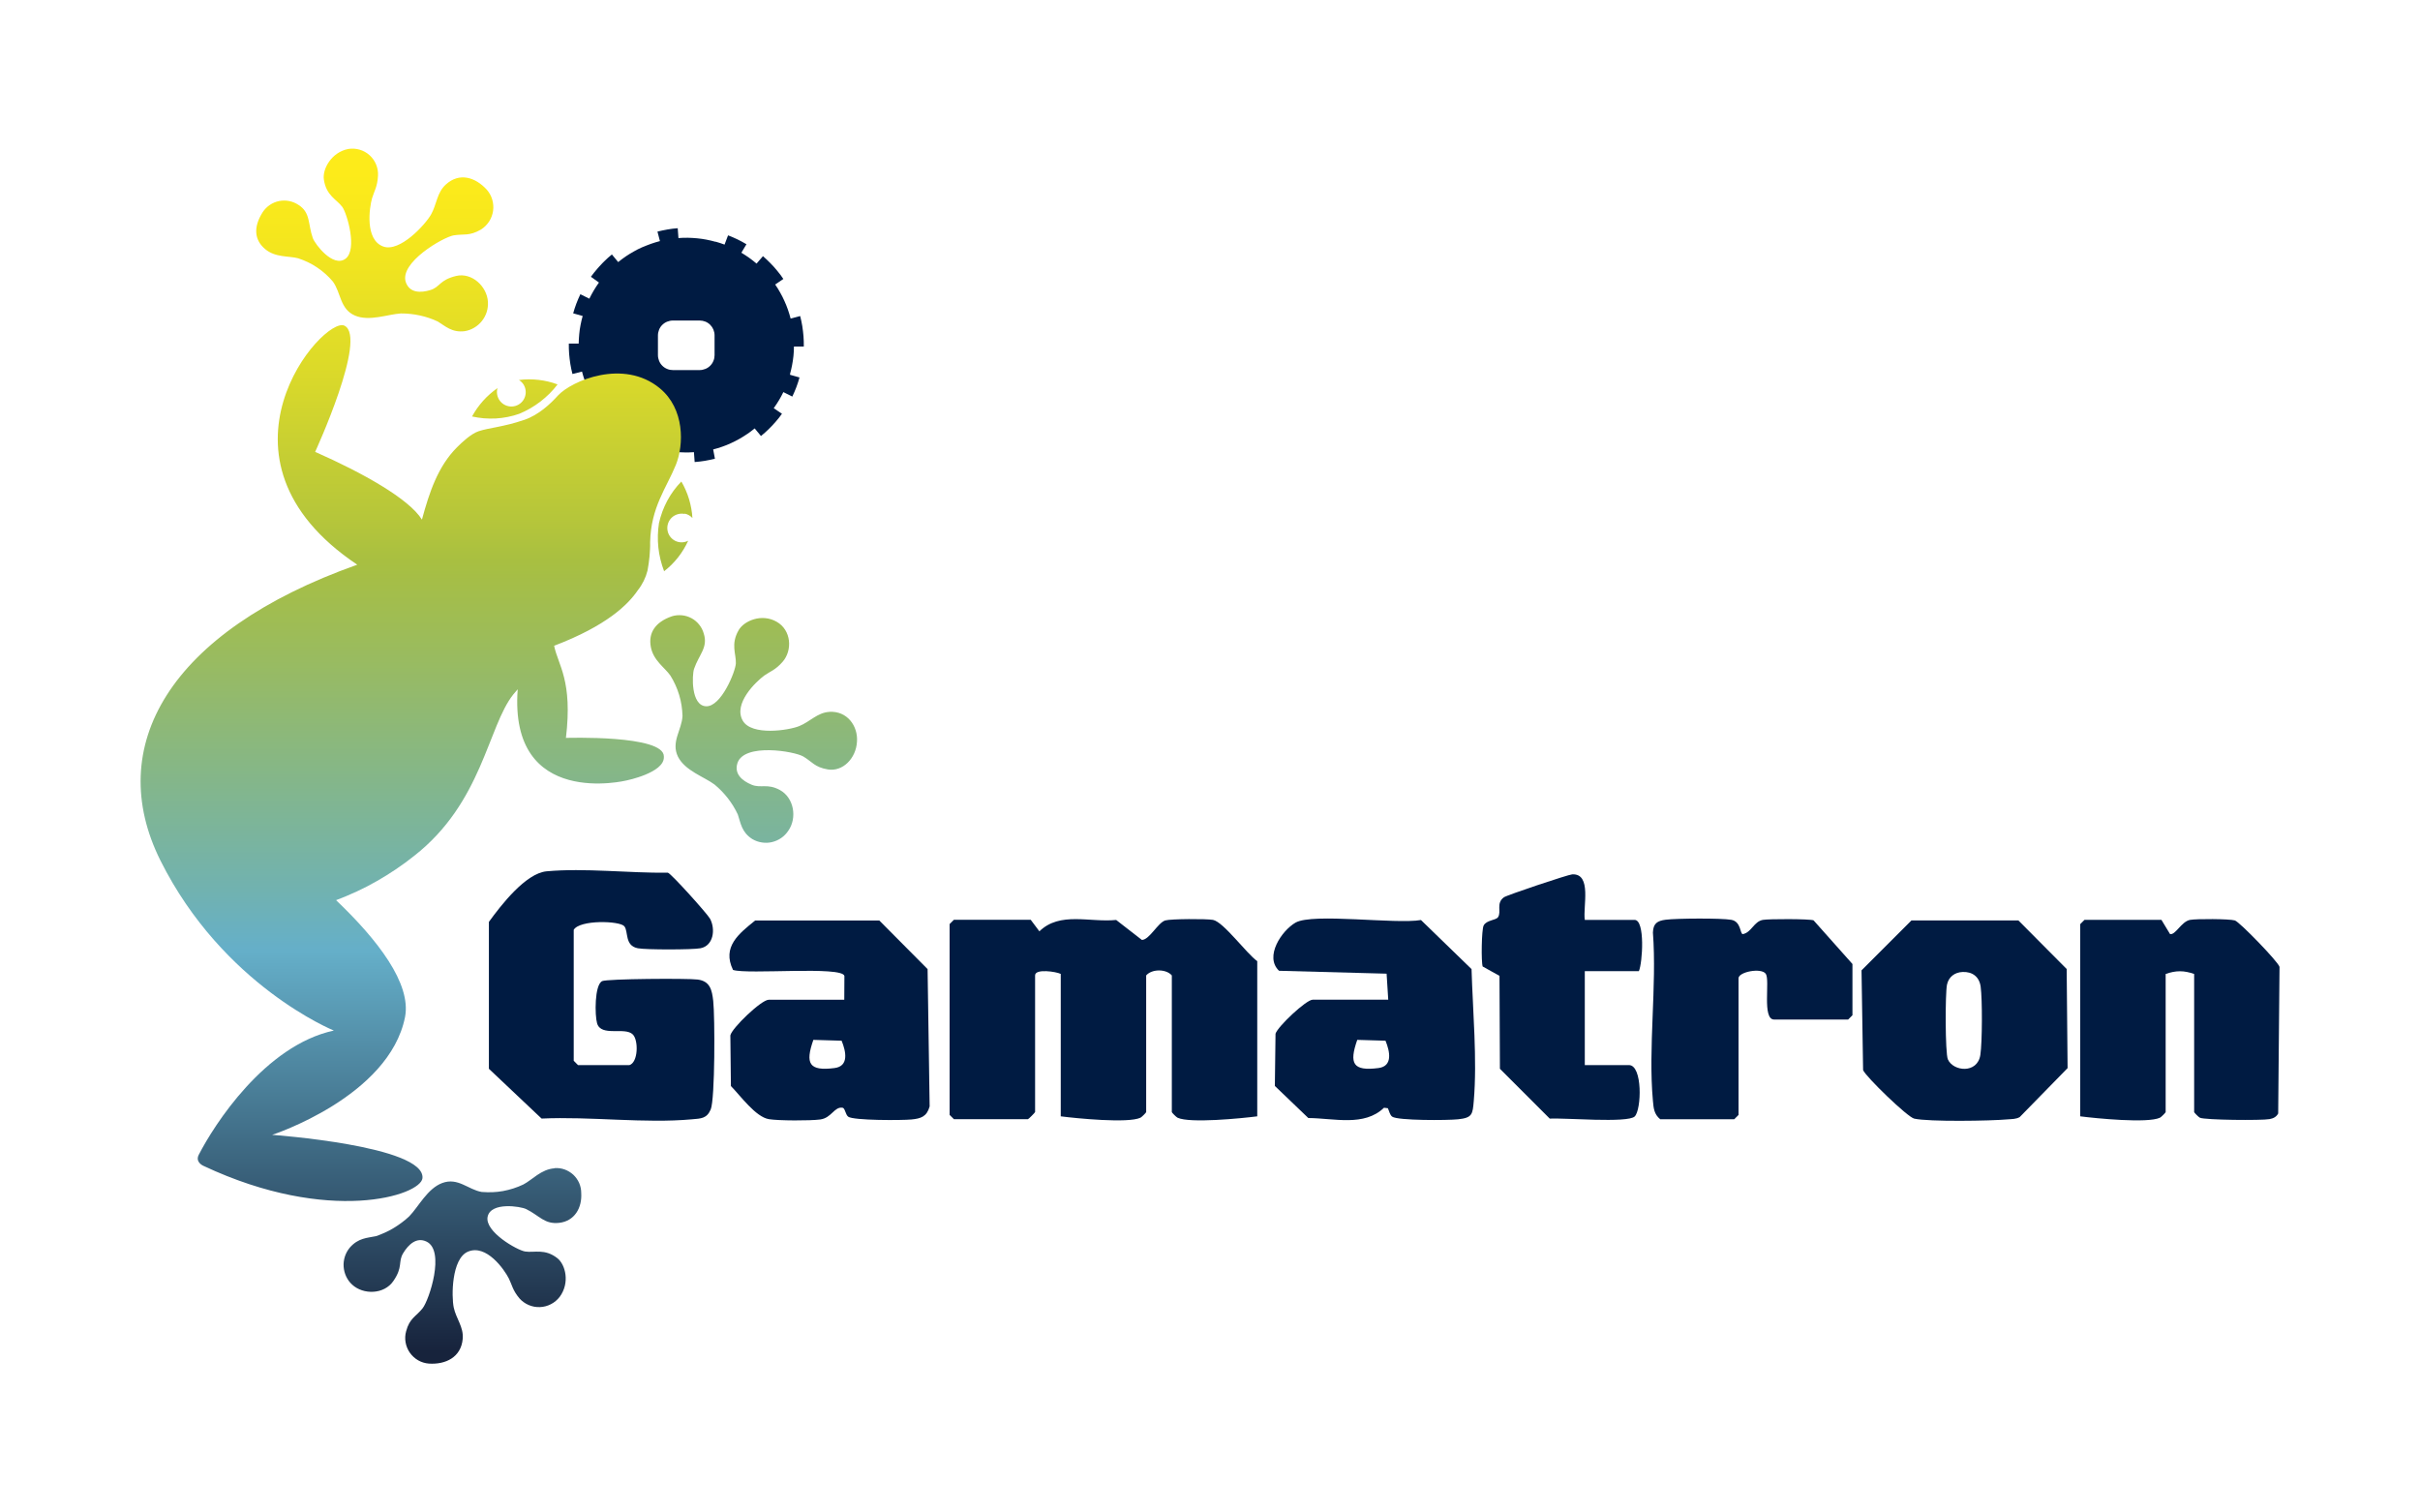 <?xml version="1.0" encoding="UTF-8"?><svg id="uuid-968708e0-be59-49e9-b210-7c0aeaca4956" xmlns="http://www.w3.org/2000/svg" xmlns:xlink="http://www.w3.org/1999/xlink" viewBox="0 0 400 250"><defs><style>.uuid-2380fa0b-919e-46e4-8c22-d8c021f9336b{fill:#001b42;}.uuid-c2292976-08cc-42de-bcc0-e693cf46c5f5{fill:url(#uuid-4edfa203-3525-4edf-8974-2d095a5087c3);}</style><linearGradient id="uuid-4edfa203-3525-4edf-8974-2d095a5087c3" x1="82.44" y1="227.43" x2="82.44" y2="26.57" gradientTransform="translate(0 252) scale(1 -1)" gradientUnits="userSpaceOnUse"><stop offset=".02" stop-color="#fdeb1a"/><stop offset=".08" stop-color="#f4e61e"/><stop offset=".18" stop-color="#dcda29"/><stop offset=".31" stop-color="#b4c53b"/><stop offset=".34" stop-color="#a8bf41"/><stop offset=".42" stop-color="#99bb60"/><stop offset=".61" stop-color="#71b2b0"/><stop offset=".66" stop-color="#65afc9"/><stop offset=".99" stop-color="#17233c"/></linearGradient></defs><path id="uuid-fecc4534-b717-4d16-98f4-b2b065603795" class="uuid-2380fa0b-919e-46e4-8c22-d8c021f9336b" d="M130.59,61.79h0c.13-.47.24-.95.33-1.42s.18-1.03.23-1.54c.05-.51.08-1.04.08-1.55h1.63c0-.56,0-1.13-.05-1.69-.05-.55-.11-1.13-.2-1.69-.09-.55-.21-1.11-.35-1.66l-1.58.41c-.13-.5-.28-1-.45-1.48-.17-.48-.36-.97-.58-1.44-.21-.47-.44-.93-.7-1.38-.25-.45-.52-.89-.82-1.32l1.35-.92c-.31-.47-.65-.92-1.01-1.35-.35-.44-.74-.86-1.13-1.26s-.81-.79-1.23-1.16l-1.06,1.23c-.39-.33-.79-.65-1.21-.95-.42-.3-.86-.58-1.3-.85l.84-1.4c-.48-.29-.98-.55-1.48-.8-.5-.24-1.03-.47-1.56-.67l-.58,1.53c-.47-.18-.94-.33-1.43-.47h-.08c-.49-.14-.98-.25-1.48-.35-.5-.1-1.02-.17-1.53-.22s-1.04-.08-1.55-.09c-.52,0-1.04,0-1.55.05l-.12-1.63c-.57.04-1.13.11-1.69.21-.55.1-1.11.21-1.66.35l.41,1.57c-.5.13-1,.28-1.48.45s-.97.37-1.48.58c-.51.21-.93.45-1.38.7-.45.25-.89.52-1.32.81-.43.29-.84.61-1.24.93l-1.04-1.26c-.44.35-.86.73-1.26,1.13-.1.1-.2.2-.3.3-.1.1-.2.2-.29.31-.1.1-.19.21-.29.31-.09.11-.19.21-.28.32-.36.42-.74.87-1.05,1.32l1.33.95c-.3.42-.58.85-.85,1.3-.27.45-.5.89-.74,1.37l-1.48-.74c-.24.5-.47,1.03-.67,1.56-.2.53-.37,1.06-.52,1.6h0l1.57.44h0c-.14.49-.26.99-.35,1.48-.1.51-.18,1.02-.22,1.53-.04.51-.09,1.04-.09,1.55h-1.63c0,.57,0,1.13.05,1.69.05.56.11,1.12.2,1.68.09.55.21,1.12.35,1.66l1.58-.4c.13.5.28,1,.45,1.48.17.48.36.97.58,1.43s.44.94.7,1.39c.25.45.53.89.82,1.32l-1.35.92c.32.47.65.92,1.01,1.36.36.44.74.86,1.12,1.26.38.41.81.78,1.23,1.15l1.06-1.23c.39.33.8.66,1.22.96.1.08.21.15.31.22.11.07.21.14.32.22.11.07.22.14.33.21.11.07.22.13.33.2l-.84,1.4c.49.29.98.55,1.48.81.5.25,1.02.46,1.55.66l.58-1.52c.47.18.95.33,1.48.47h0c.49.13.98.25,1.48.34.5.09,1.03.18,1.54.23.51.05,1.04.07,1.55.08s1.04,0,1.55-.04l.12,1.63c.57-.04,1.13-.11,1.69-.2.55-.1,1.11-.21,1.66-.35l-.29-1.53c.5-.13.99-.28,1.48-.45.49-.17.97-.36,1.44-.58s.93-.44,1.38-.7c.45-.25.89-.53,1.32-.82.11-.07.21-.15.32-.22.11-.07.21-.15.31-.23s.21-.16.31-.24c.1-.08.2-.16.3-.24l1.04,1.26c.44-.35.86-.74,1.26-1.12s.79-.81,1.16-1.23c.37-.43.74-.87,1.05-1.33l-1.36-.92c.3-.41.58-.85.85-1.29s.51-.9.74-1.37l1.48.74c.24-.51.47-1.03.67-1.56.2-.53.37-1.06.52-1.6h0l-1.56-.44v-.16ZM118.11,58.71c0,.32-.06.64-.19.94-.12.3-.3.57-.53.8-.23.23-.5.41-.8.53-.3.12-.62.19-.94.19h-4.44c-.32,0-.64-.06-.94-.19-.3-.12-.57-.3-.8-.53-.23-.23-.41-.5-.53-.8-.12-.3-.19-.62-.19-.94v-3.28c0-.32.07-.64.19-.94.12-.3.3-.57.53-.79.23-.23.5-.41.8-.53.3-.12.62-.19.94-.19h4.44c.32,0,.64.06.94.18.3.12.57.3.8.53s.41.5.53.79c.12.3.19.62.19.94v3.28Z"/><path id="uuid-d03c3e86-d574-49a7-8c3e-ffd12136d1c9" class="uuid-c2292976-08cc-42de-bcc0-e693cf46c5f5" d="M91.67,193.11c-2.22.14-3.7,1.92-5.18,2.68-.53.25-1.08.47-1.64.65-.56.18-1.13.32-1.71.43-.58.1-1.16.17-1.75.19-.59.02-1.18,0-1.76-.04-2.22-.36-3.93-2.45-6.53-1.48-2.45.91-3.91,3.91-5.45,5.5-.39.37-.8.71-1.23,1.03s-.87.62-1.33.9c-.46.28-.93.53-1.42.75-.49.22-.98.42-1.49.6-1.48.31-2.96.28-4.38,1.92-.36.44-.63.94-.8,1.47-.17.54-.24,1.1-.2,1.66.04.56.18,1.11.42,1.62.24.51.57.97.99,1.35,1.84,1.7,5.28,1.64,6.81-.6,1.63-2.37.74-3.14,1.62-4.6.88-1.46,2.22-2.7,3.85-1.92,3.14,1.48.45,9.66-.64,11.03-1.09,1.37-2.15,1.62-2.72,3.79-.17.6-.2,1.23-.09,1.85.11.62.35,1.2.71,1.71.36.51.83.94,1.37,1.25.54.31,1.15.49,1.77.54,2.76.18,5.32-1.04,5.59-4.08.18-1.96-1.09-3.35-1.48-5.18s-.38-8.08,2.34-9.24c3.05-1.3,6.03,2.96,6.77,4.44.51,1.01.61,1.93,1.75,3.28.42.48.95.85,1.53,1.1.59.25,1.22.37,1.85.34.64-.02,1.26-.19,1.82-.48.57-.29,1.06-.71,1.45-1.21,1.73-2.34.95-5.34-.38-6.39-2.09-1.64-3.82-.87-5.34-1.11-1.29-.2-6.72-3.27-6.19-5.75.53-2.48,5.43-1.72,6.37-1.26,2.22,1.09,3.02,2.56,5.49,2.27,2.47-.29,3.77-2.42,3.61-4.94,0-.57-.12-1.13-.34-1.64-.23-.52-.56-.98-.97-1.37-.42-.38-.91-.68-1.44-.87-.53-.19-1.1-.26-1.67-.22ZM49.3,42.7c.55.18,1.09.4,1.62.65.52.25,1.03.54,1.51.87.48.32.94.68,1.38,1.07.43.39.84.8,1.21,1.25,1.35,1.83,1.15,4.55,3.65,5.62,2.37,1.01,5.43-.22,7.59-.35.53,0,1.05.02,1.57.08.52.05,1.04.14,1.56.25s1.02.25,1.52.42c.5.17.99.36,1.46.59,1.23.74,2.32,1.86,4.44,1.59.56-.09,1.1-.29,1.58-.58.49-.29.92-.67,1.27-1.11.35-.44.62-.95.79-1.49.17-.54.23-1.11.2-1.68-.16-2.54-2.65-4.88-5.25-4.27-2.77.66-2.65,1.84-4.26,2.33-1.6.49-3.39.5-4.04-1.23-1.23-3.28,6.21-7.54,7.9-7.81,1.69-.27,2.56.16,4.5-.96.54-.34.99-.79,1.34-1.32.34-.53.57-1.13.66-1.76.09-.63.04-1.27-.14-1.88-.18-.61-.49-1.17-.91-1.64-1.87-2.04-4.52-2.9-6.77-.83-1.48,1.34-1.48,3.26-2.43,4.94-.95,1.68-5.18,6.31-7.92,5.29-3.04-1.13-2.29-6.37-1.83-7.98.33-1.12.88-1.87.98-3.7.04-.63-.07-1.27-.31-1.86-.24-.59-.61-1.11-1.08-1.54-.47-.43-1.03-.74-1.64-.92-.61-.18-1.25-.22-1.88-.12-2.81.55-4.29,3.33-4.04,5.04.38,2.68,2.12,3.3,3.04,4.53.78,1.04,2.57,7.1.52,8.59-2.06,1.49-5.02-2.43-5.38-3.41-.84-2.34-.34-4.21-2.37-5.5-.47-.31-.99-.53-1.54-.64-.55-.11-1.12-.11-1.67,0-.55.11-1.07.33-1.54.65-.46.31-.86.72-1.17,1.19-1.6,2.51-1.35,4.61.38,6.08s3.95,1.12,5.51,1.55ZM93.54,121.99c1.14-9.55-1.29-12.01-1.95-15.25,8.72-3.32,12.23-6.82,13.83-9.17.19-.24.37-.49.53-.75s.31-.52.45-.8c.13-.27.25-.55.36-.84.1-.29.19-.58.27-.88.07-.39.14-.77.19-1.16.06-.39.1-.78.14-1.17.04-.39.06-.78.08-1.18.02-.39.03-.79.02-1.18.13-5.78,2.69-8.94,4.24-12.74,1.37-3.36,1.48-9.31-2.66-12.71-5.97-4.91-14.57-1.23-16.83,1.23-1.19,1.32-3.16,3.2-5.55,4.01-3.53,1.2-5.8,1.29-7.56,1.88-1.29.44-2.79,1.88-3.56,2.65-3.14,3.14-4.56,7.39-5.8,11.96-2.12-3.44-9.82-7.75-17.65-11.2,0,0,8.72-18.96,4.84-20.86-3.45-1.67-24.18,21.9,2.12,39.51-31.27,11.09-41.89,30.15-32.53,48.9,10.35,20.7,28.66,28.1,28.66,28.1-11.4,2.46-19.79,15.59-22.33,20.54-.64,1.26.81,1.84.81,1.84,20.79,9.76,35.88,4.87,36.17,2.02.47-5.35-24.85-7.16-24.85-7.16,0,0,19.34-6.28,21.97-19.48,1.06-5.52-4.51-12.74-11.4-19.31,1.16-.44,2.3-.92,3.43-1.44,1.12-.52,2.23-1.09,3.3-1.71,1.08-.61,2.13-1.27,3.16-1.96,1.03-.69,2.03-1.43,3-2.2,11.28-8.81,12.17-21.36,16.39-26.68.21-.27.46-.56.74-.87-1.48,19.85,18,15.07,18,15.07,0,0,6.2-1.26,6.16-3.84v-.13c.03-3.6-16.17-3.06-16.17-3.06ZM137.04,117.67c-1.94.13-3.16,1.62-4.92,2.34-1.76.72-7.89,1.65-9.35-.89-1.63-2.84,2.22-6.48,3.56-7.46.94-.67,1.83-.9,3.02-2.26,1.66-1.89,1.48-5.26-1.01-6.65-2.48-1.39-5.35-.12-6.23,1.38-1.38,2.35-.42,3.95-.48,5.51-.05,1.32-2.43,7.23-4.94,7.1-2.51-.13-2.31-5.18-1.97-6.18.81-2.37,2.35-3.53,1.6-5.85-.15-.54-.41-1.04-.76-1.47-.35-.44-.78-.8-1.27-1.06-.49-.26-1.03-.43-1.59-.48-.56-.05-1.12,0-1.65.17-2.78.96-3.9,2.77-3.48,5.04.41,2.27,2.31,3.42,3.24,4.76.31.5.59,1.01.83,1.55.24.53.45,1.08.62,1.65.17.56.3,1.13.39,1.71.09.58.14,1.16.16,1.75-.1,2.3-1.95,4.32-.74,6.76,1.18,2.31,4.3,3.3,6.03,4.58.41.34.79.69,1.16,1.07.37.38.71.78,1.04,1.19.32.42.62.85.9,1.3.28.45.52.91.75,1.39.47,1.39.63,2.96,2.4,4.07.49.29,1.02.48,1.58.56.56.09,1.12.07,1.67-.06.55-.13,1.07-.36,1.53-.68.46-.32.86-.73,1.17-1.2,1.48-2.11.95-5.44-1.38-6.72-2.09-1.15-3.17-.25-4.7-.89-1.53-.64-2.9-1.77-2.33-3.56,1.09-3.37,9.43-1.97,10.9-1.09,1.46.87,1.86,1.76,4.04,2.13,2.45.41,4.67-1.81,4.82-4.6.18-2.56-1.6-5.12-4.61-4.92ZM113.17,84.9c.12.02.24.06.36.1.12.04.23.1.34.16.11.06.21.13.31.21.1.08.19.17.27.26-.03-.53-.09-1.06-.19-1.58-.09-.52-.22-1.04-.37-1.55-.15-.51-.34-1.01-.55-1.49-.21-.49-.45-.96-.72-1.42-.46.47-.89.98-1.28,1.51-.39.53-.74,1.09-1.05,1.67-.31.58-.58,1.18-.81,1.8-.23.62-.41,1.25-.56,1.9-.1.67-.17,1.34-.18,2.01-.02.67.01,1.35.08,2.02.07.67.19,1.33.35,1.99.16.65.36,1.3.6,1.93.43-.33.83-.69,1.22-1.07.38-.38.74-.78,1.08-1.21.33-.42.64-.87.92-1.33.28-.46.53-.94.76-1.43-.69.35-1.5.35-2.18,0-.68-.36-1.15-1.02-1.25-1.79-.1-.76.17-1.53.73-2.05.56-.52,1.35-.74,2.1-.59v-.04ZM78.02,68.84c.64.14,1.3.24,1.95.3.66.05,1.32.06,1.98.03.66-.04,1.31-.12,1.96-.25.65-.13,1.29-.3,1.91-.52.62-.26,1.23-.56,1.81-.89.58-.34,1.14-.71,1.68-1.12.53-.41,1.04-.86,1.52-1.33.48-.48.92-.98,1.33-1.52-.51-.19-1.02-.35-1.55-.47-.53-.13-1.06-.22-1.59-.28-.54-.06-1.08-.09-1.62-.09-.54,0-1.08.04-1.62.11.11.07.21.14.31.23.1.08.18.18.27.27.08.1.15.2.22.31.06.11.12.23.16.34.27.72.19,1.52-.23,2.16-.42.64-1.12,1.04-1.89,1.07-.77.03-1.5-.31-1.97-.91-.47-.6-.63-1.4-.42-2.13-.44.3-.85.63-1.25.98-.4.35-.77.72-1.13,1.12-.35.39-.68.81-.99,1.24-.3.43-.58.88-.84,1.35Z"/><path class="uuid-2380fa0b-919e-46e4-8c22-d8c021f9336b" d="M170.38,152.05l1.42,1.89c3.4-3.31,8.3-1.44,12.69-1.88l4.25,3.3c1.24,0,2.64-2.85,3.86-3.22.92-.27,6.85-.29,7.9-.09,1.73.33,5.55,5.58,7.31,6.82v25.65c-2.63.34-11.15,1.18-13.17.23-.22-.1-.95-.85-.95-.93v-22.59c-.94-1.1-3.3-1.1-4.24,0v22.59c0,.08-.73.83-.95.93-2.03.95-10.54.11-13.17-.23v-23.54c-.71-.37-4.24-.92-4.24.24v22.59c0,.08-1.09,1.18-1.18,1.18h-12.24l-.71-.71v-31.54l.71-.71h12.71Z"/><path class="uuid-2380fa0b-919e-46e4-8c22-d8c021f9336b" d="M104.01,176.06c1.49-.42,1.54-4.12.59-5.07-1.31-1.32-5.24.44-5.91-1.85-.38-1.29-.44-6.34.84-6.97.8-.39,14.14-.48,15.79-.26,2.04.27,2.36,1.69,2.57,3.55.28,2.53.31,16.23-.42,17.93-.65,1.51-1.61,1.49-3.08,1.62-7.85.72-16.89-.5-24.87-.12l-8.71-8.23v-24.28c2-2.76,6.08-8.04,9.53-8.36,6.28-.58,13.68.31,20.06.23.59.19,6.55,6.83,6.97,7.62.92,1.74.57,4.46-1.6,4.87-1.34.25-9,.26-10.34,0-2.23-.43-1.53-2.79-2.24-3.64-.76-.91-7.37-1.1-8.36.59v21.65l.71.71h8.47Z"/><path class="uuid-2380fa0b-919e-46e4-8c22-d8c021f9336b" d="M362.67,160.99c-1.68-.6-3.03-.6-4.71,0v22.83c0,.08-.73.83-.95.93-2.03.95-10.54.11-13.17-.23v-31.77l.71-.71h12.71l1.42,2.35c.89.22,1.88-2.07,3.3-2.34,1.03-.2,6.52-.18,7.42.09.77.23,7.23,6.9,7.38,7.68l-.22,24.23c-.32.58-.8.81-1.43.93-1.28.24-10.68.16-11.51-.23-.22-.1-.95-.85-.95-.93v-22.83Z"/><path class="uuid-2380fa0b-919e-46e4-8c22-d8c021f9336b" d="M315.93,152.14h17.69s7.98,8.03,7.98,8.03l.15,16.38-7.91,8.09c-.62.36-1.3.32-1.98.38-2.83.26-13.04.42-15.46-.12-1.12-.25-8.01-6.94-8.45-8.02l-.26-16.49,8.24-8.24ZM324.38,160.66c-1.29.06-2.28.8-2.56,2.08-.31,1.42-.31,11.34.14,12.36.88,2.01,4.89,2.42,5.37-.73.32-2.09.34-9.18.05-11.29-.22-1.63-1.37-2.5-3.01-2.42Z"/><path class="uuid-2380fa0b-919e-46e4-8c22-d8c021f9336b" d="M139.55,165.23l.02-3.92c-.38-1.67-15.97-.2-18.41-.99-1.85-3.81.96-5.99,3.66-8.17h20.52s7.98,8.03,7.98,8.03l.34,22.7c-.47,1.69-1.44,2.01-3.02,2.16s-9.58.18-10.44-.46c-.46-.35-.52-1.41-.92-1.48-1.39-.23-1.82,1.69-3.71,1.94-1.66.22-6.84.21-8.47-.05-2.19-.35-4.73-3.89-6.29-5.48l-.09-8.37c.22-1.17,5.12-5.89,6.34-5.89h12.47ZM134.44,171.88c-1.37,3.91-.74,5.2,3.49,4.66,2.39-.3,1.93-2.68,1.18-4.52l-4.67-.14Z"/><path class="uuid-2380fa0b-919e-46e4-8c22-d8c021f9336b" d="M229.46,165.23l-.27-4.29-17.78-.48c-2.46-2.34.44-6.65,2.73-7.96,2.85-1.63,16.59.3,20.73-.43l8.36,8.11c.2,6.85.95,14.96.37,21.79-.19,2.23-.24,2.79-2.6,3.04-1.67.18-10,.23-10.89-.44-.38-.28-.51-.96-.71-1.39l-.64-.08c-3.28,3.16-8.23,1.73-12.51,1.7l-5.53-5.3.11-8.64c.37-1.19,5.07-5.62,6.15-5.62h12.47ZM224.34,171.88c-1.37,3.91-.74,5.2,3.49,4.66,2.39-.3,1.93-2.68,1.18-4.52l-4.67-.14Z"/><path class="uuid-2380fa0b-919e-46e4-8c22-d8c021f9336b" d="M274.41,185c-1.02-.85-1.09-1.82-1.2-3.04-.81-8.82.67-18.86,0-27.82.05-1.52.73-1.94,2.12-2.12,1.77-.23,9.22-.28,10.85.02s1.41,2.36,1.89,2.36c1.43-.27,1.8-2.06,3.3-2.35.95-.18,7.68-.18,8.39.07l6.43,7.22v8.47l-.71.71h-12.24c-2.03,0-.64-6.51-1.38-7.56s-4.5-.32-4.5.74v22.59l-.71.71h-12.24Z"/><path class="uuid-2380fa0b-919e-46e4-8c22-d8c021f9336b" d="M261.94,152.05h8.24c1.77,0,1.31,7.14.71,8.47h-8.94v15.53h7.3c2.27,0,2.09,7.36.95,8.49s-11.72.2-14.04.36l-8.24-8.24-.07-15.36-2.78-1.55c-.26-.75-.19-6.08.16-6.77.47-.92,2.03-.85,2.38-1.38.6-.92-.37-2.29.96-3.28.48-.36,10.65-3.77,11.31-3.8,3.28-.15,1.74,5.35,2.07,7.53Z"/></svg>